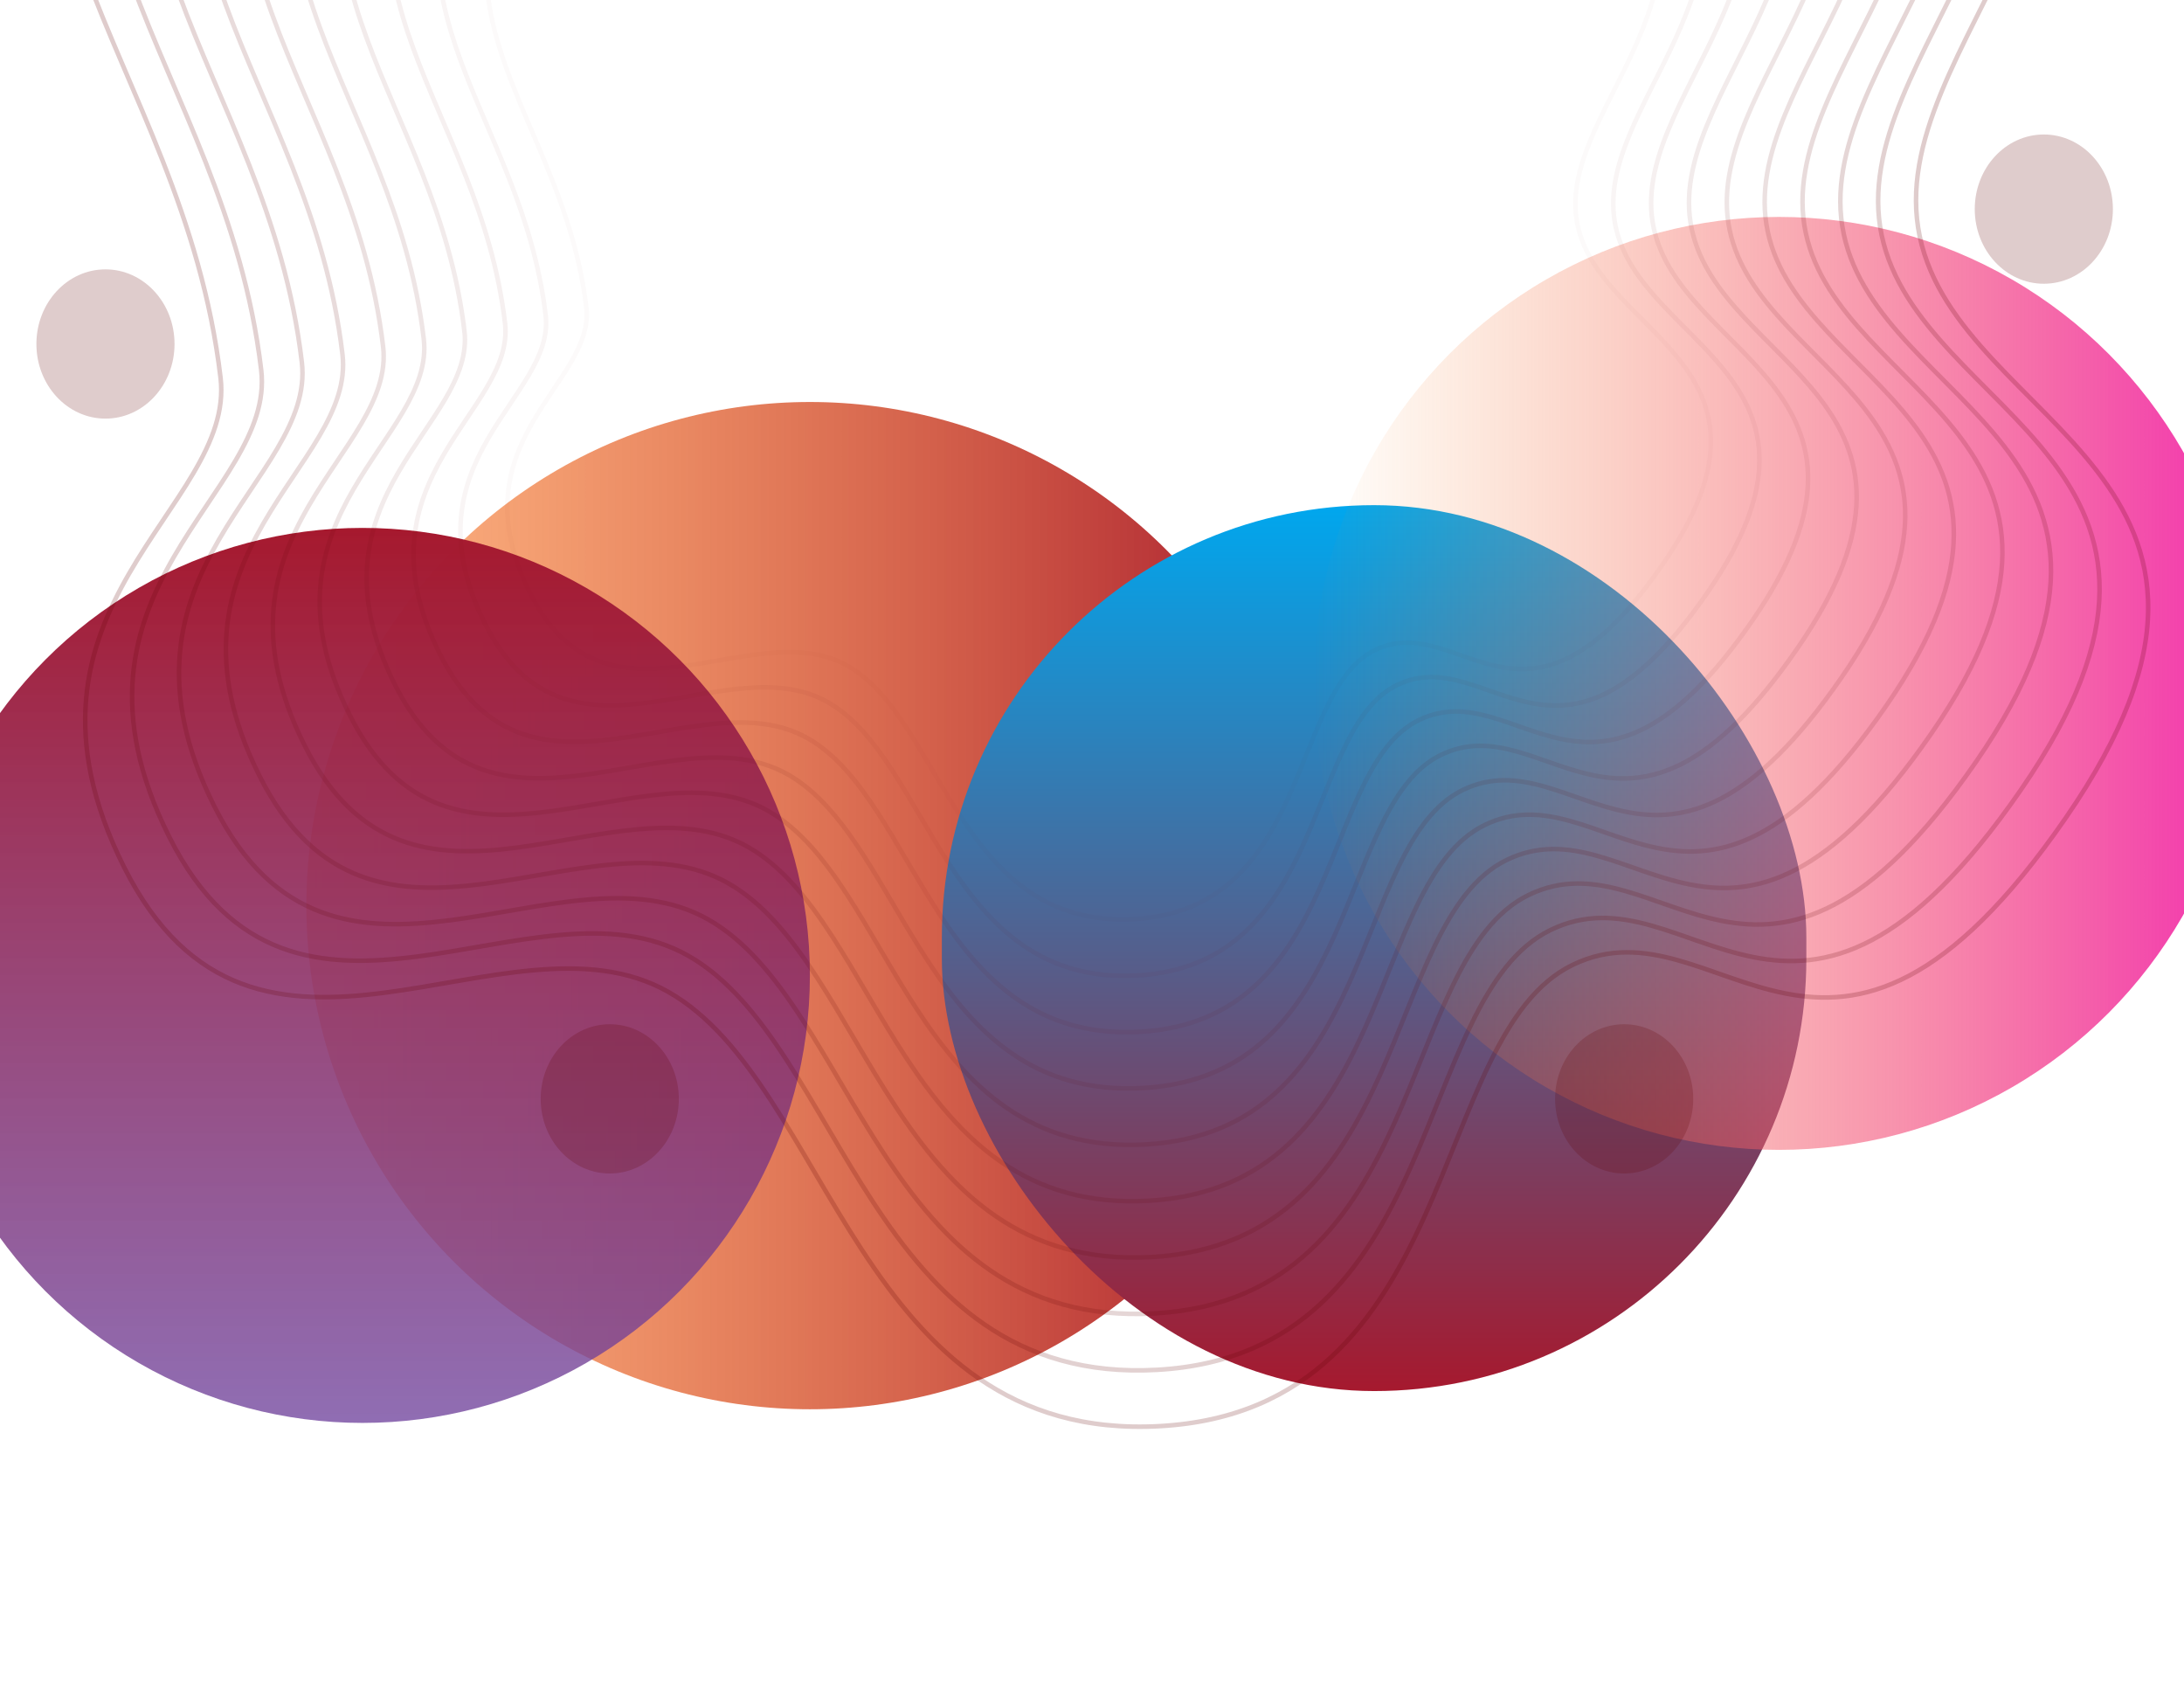 <svg width="1440" height="1118" viewBox="0 0 1440 1118" fill="none" xmlns="http://www.w3.org/2000/svg">
<g filter="url(#filter0_f_7886_49606)">
<ellipse cx="534" cy="597" rx="332" ry="332" transform="rotate(180 534 597)" fill="url(#paint0_linear_7886_49606)"/>
</g>
<g filter="url(#filter1_f_7886_49606)">
<rect x="1191" y="917" width="570" height="584" rx="285" transform="rotate(180 1191 917)" fill="url(#paint1_linear_7886_49606)"/>
</g>
<g filter="url(#filter2_f_7886_49606)">
<ellipse cx="238.996" cy="643" rx="295" ry="295" fill="url(#paint2_linear_7886_49606)"/>
</g>
<g filter="url(#filter3_f_7886_49606)">
<ellipse cx="1173" cy="450.5" rx="307" ry="307.5" transform="rotate(180 1173 450.5)" fill="url(#paint3_linear_7886_49606)"/>
</g>
<g opacity="0.2">
<path opacity="0.1" d="M386.588 202.74C371.877 78.341 275.934 14.622 345.577 -108.71C415.221 -232.041 489.423 -108.71 558.742 -156.787C628.061 -204.864 585.505 -334.472 705.462 -330.282C825.418 -326.092 783.882 -188.137 882.035 -150.51C980.204 -112.883 1013.1 -234.111 1076.93 -114.97C1140.78 4.172 1024.69 75.236 1040.17 148.403C1055.66 221.554 1187.19 240.367 1096.27 372.045C1005.34 503.723 962.789 401.309 906.681 428.486C850.574 455.663 864.11 599.293 748.017 605.87C631.924 612.431 621.339 474.476 558.912 438.936C496.485 403.395 399.753 491.203 349.441 390.859C299.143 290.531 392.537 253.054 386.588 202.74Z" stroke="#5E0000" stroke-width="3" stroke-miterlimit="10"/>
<path opacity="0.2" d="M359.779 207.898C343.894 73.616 240.348 4.856 315.524 -128.258C390.699 -261.371 470.788 -128.258 545.609 -180.141C620.429 -232.024 574.489 -371.932 703.964 -367.408C833.439 -362.884 788.596 -213.995 894.552 -173.38C1000.51 -132.765 1036 -263.625 1104.92 -135.018C1173.84 -6.429 1048.53 70.294 1065.24 149.254C1081.94 228.214 1223.92 248.513 1125.78 390.658C1027.64 532.786 981.703 422.242 921.146 451.573C860.588 480.903 875.206 635.935 749.903 643.03C624.601 650.108 613.166 501.202 545.794 462.857C478.422 424.512 373.995 519.248 319.711 410.974C265.412 302.667 366.207 262.202 359.779 207.915V207.898Z" stroke="#5E0000" stroke-width="3" stroke-miterlimit="10"/>
<path opacity="0.3" d="M332.984 213.04C315.94 68.892 204.776 -4.943 285.483 -147.823C366.191 -290.718 452.152 -147.822 532.473 -203.529C612.794 -259.235 563.47 -409.425 702.479 -404.551C841.472 -399.693 793.339 -239.837 907.083 -196.25C1020.83 -152.647 1058.95 -293.139 1132.92 -155.084C1206.9 -17.029 1072.39 65.319 1090.32 150.089C1108.26 234.858 1260.66 256.66 1155.31 409.238C1049.97 561.816 1000.65 443.142 935.623 474.626C870.6 506.11 886.3 672.543 751.787 680.156C617.275 687.768 604.991 527.911 532.674 486.745C460.342 445.579 348.251 547.292 289.964 431.039C231.663 314.786 339.86 271.35 332.984 213.056V213.04Z" stroke="#5E0000" stroke-width="3" stroke-miterlimit="10"/>
<path opacity="0.4" d="M306.205 218.182C287.987 64.168 169.205 -14.725 255.445 -167.404C341.684 -320.082 433.517 -167.404 519.354 -226.933C605.177 -286.461 552.469 -446.919 700.996 -441.744C849.508 -436.552 798.068 -265.762 919.6 -219.187C1041.13 -172.612 1081.85 -322.703 1160.9 -175.2C1239.96 -27.696 1096.24 60.278 1115.4 150.874C1134.56 241.452 1297.41 264.74 1184.84 427.768C1072.27 590.796 1019.58 463.993 950.118 497.63C880.66 531.267 897.426 709.103 753.689 717.232C609.967 725.362 596.848 554.555 519.571 510.584C442.278 466.597 322.523 575.288 260.235 451.055C197.977 326.839 313.576 280.432 306.221 218.148L306.205 218.182Z" stroke="#5E0000" stroke-width="3" stroke-miterlimit="10"/>
<path opacity="0.5" d="M279.396 223.34C260.019 59.46 133.619 -24.491 225.39 -186.952C317.162 -349.412 414.882 -186.952 506.205 -250.287C597.528 -313.622 541.452 -484.379 699.483 -478.853C857.513 -473.328 802.781 -291.603 932.102 -242.023C1061.44 -192.461 1104.75 -352.167 1188.87 -195.215C1272.99 -38.263 1120.05 55.37 1140.45 151.742C1160.83 248.113 1334.11 272.903 1214.34 446.381C1094.57 619.859 1038.49 484.943 964.567 520.734C890.643 556.541 908.49 745.761 755.559 754.409C602.628 763.056 588.674 581.314 506.437 534.506C424.2 487.697 296.765 603.35 230.49 471.171C164.199 339.026 287.231 289.63 279.396 223.373V223.34Z" stroke="#5E0000" stroke-width="3" stroke-miterlimit="10"/>
<path opacity="0.6" d="M252.602 228.481C232.05 54.719 98.048 -34.273 195.335 -206.516C292.623 -378.759 396.246 -206.516 493.07 -273.674C589.894 -340.832 530.434 -521.856 697.999 -515.996C865.563 -510.137 807.525 -317.461 944.633 -264.91C1081.76 -212.359 1127.68 -381.697 1216.87 -215.28C1306.06 -48.864 1143.91 50.396 1165.52 152.576C1187.16 254.757 1370.85 281.032 1243.87 464.961C1116.88 648.889 1057.43 505.826 979.061 543.787C900.687 581.732 919.6 782.37 757.459 791.535C595.318 800.7 580.515 608.007 493.333 558.394C406.151 508.765 271.021 631.378 200.759 491.236C130.482 351.095 260.915 298.744 252.602 228.465V228.481Z" stroke="#5E0000" stroke-width="3" stroke-miterlimit="10"/>
<path opacity="0.7" d="M225.807 233.64C204.097 50.012 62.461 -44.039 165.281 -226.081C268.1 -408.123 377.611 -226.081 479.936 -297.045C582.261 -368.009 519.416 -559.332 696.5 -553.156C873.568 -546.979 812.238 -343.336 957.149 -287.797C1102.06 -232.258 1150.6 -411.211 1244.84 -235.346C1339.08 -59.48 1167.73 45.421 1190.59 153.411C1213.43 261.401 1407.58 289.162 1273.38 483.541C1139.18 677.919 1076.35 526.727 993.524 566.841C910.7 606.956 930.695 818.979 759.329 828.661C587.978 838.343 572.325 634.717 480.199 582.266C388.056 529.815 245.262 659.406 170.998 511.302C96.734 363.198 234.584 307.876 225.807 233.623V233.64Z" stroke="#5E0000" stroke-width="3" stroke-miterlimit="10"/>
<path opacity="0.8" d="M199.012 238.781C176.142 45.288 26.889 -53.838 135.24 -245.646C243.592 -437.454 358.99 -245.646 466.8 -320.416C574.626 -395.186 508.413 -596.809 695 -590.282C881.586 -583.755 816.965 -369.177 969.649 -310.667C1122.33 -252.156 1173.5 -440.709 1272.82 -255.395C1372.15 -70.081 1191.58 40.463 1215.65 154.262C1239.72 268.062 1444.31 297.308 1302.89 502.154C1161.47 706.982 1095.28 547.677 1007.99 589.928C920.712 632.196 941.773 855.621 761.213 865.82C580.653 876.02 564.165 661.459 467.078 606.187C369.992 550.915 219.517 687.468 141.267 531.417C63.016 375.35 208.268 317.023 199.012 238.798V238.781Z" stroke="#5E0000" stroke-width="3" stroke-miterlimit="10"/>
<path opacity="0.9" d="M172.219 243.94C148.175 40.58 -8.681 -63.604 105.187 -265.194C219.055 -466.801 340.34 -265.194 453.667 -343.787C566.994 -422.379 497.397 -634.269 693.502 -627.408C889.608 -620.564 821.695 -395.036 982.167 -333.52C1142.64 -272.005 1196.41 -470.206 1300.79 -275.427C1405.17 -80.648 1215.39 35.522 1240.68 155.131C1265.99 274.722 1481.01 305.489 1332.39 520.751C1183.76 736.013 1114.18 568.594 1022.45 613.015C930.726 657.437 952.869 892.263 763.084 902.997C573.299 913.731 555.992 688.203 453.93 630.109C351.883 572.016 193.729 715.53 111.507 551.517C29.27 387.504 181.939 326.205 172.219 243.973V243.94Z" stroke="#5E0000" stroke-width="3" stroke-miterlimit="10"/>
<path d="M145.424 249.081C120.221 35.839 -44.253 -73.386 75.147 -284.775C194.547 -496.164 321.704 -284.775 440.532 -367.191C559.36 -449.606 486.394 -671.78 692.018 -664.585C897.642 -657.407 826.422 -420.927 994.698 -356.424C1162.96 -291.937 1219.34 -499.737 1328.79 -295.509C1438.24 -91.281 1239.25 30.531 1265.78 155.948C1292.31 281.35 1517.77 313.601 1361.92 539.314C1206.07 765.026 1133.12 589.477 1036.93 636.052C940.754 682.644 963.963 928.855 764.968 940.107C565.989 951.341 547.817 714.862 440.825 653.964C333.818 593.05 167.999 743.541 81.776 571.549C-4.448 399.573 155.622 335.32 145.424 249.098V249.081Z" stroke="#5E0000" stroke-width="3" stroke-miterlimit="10"/>
<path d="M1347.58 187.048C1372.73 187.048 1393.12 165.023 1393.12 137.853C1393.12 110.683 1372.73 88.657 1347.58 88.657C1322.43 88.657 1302.04 110.683 1302.04 137.853C1302.04 165.023 1322.43 187.048 1347.58 187.048Z" fill="#5E0000"/>
<path d="M1070.88 773.573C1096.03 773.573 1116.42 751.547 1116.42 724.377C1116.42 697.207 1096.03 675.182 1070.88 675.182C1045.73 675.182 1025.34 697.207 1025.34 724.377C1025.34 751.547 1045.73 773.573 1070.88 773.573Z" fill="#5E0000"/>
<path d="M402.04 773.573C427.19 773.573 447.578 751.547 447.578 724.377C447.578 697.207 427.19 675.182 402.04 675.182C376.89 675.182 356.502 697.207 356.502 724.377C356.502 751.547 376.89 773.573 402.04 773.573Z" fill="#5E0000"/>
<path d="M69.538 275.958C94.688 275.958 115.076 253.932 115.076 226.762C115.076 199.592 94.688 177.566 69.538 177.566C44.388 177.566 24 199.592 24 226.762C24 253.932 44.388 275.958 69.538 275.958Z" fill="#5E0000"/>
</g>
<defs>
<filter id="filter0_f_7886_49606" x="52" y="115" width="964" height="964" filterUnits="userSpaceOnUse" color-interpolation-filters="sRGB">
<feFlood flood-opacity="0" result="BackgroundImageFix"/>
<feBlend mode="normal" in="SourceGraphic" in2="BackgroundImageFix" result="shape"/>
<feGaussianBlur stdDeviation="75" result="effect1_foregroundBlur_7886_49606"/>
</filter>
<filter id="filter1_f_7886_49606" x="471" y="183" width="870" height="884" filterUnits="userSpaceOnUse" color-interpolation-filters="sRGB">
<feFlood flood-opacity="0" result="BackgroundImageFix"/>
<feBlend mode="normal" in="SourceGraphic" in2="BackgroundImageFix" result="shape"/>
<feGaussianBlur stdDeviation="75" result="effect1_foregroundBlur_7886_49606"/>
</filter>
<filter id="filter2_f_7886_49606" x="-206.004" y="198" width="890" height="890" filterUnits="userSpaceOnUse" color-interpolation-filters="sRGB">
<feFlood flood-opacity="0" result="BackgroundImageFix"/>
<feBlend mode="normal" in="SourceGraphic" in2="BackgroundImageFix" result="shape"/>
<feGaussianBlur stdDeviation="75" result="effect1_foregroundBlur_7886_49606"/>
</filter>
<filter id="filter3_f_7886_49606" x="716" y="-7" width="914" height="915" filterUnits="userSpaceOnUse" color-interpolation-filters="sRGB">
<feFlood flood-opacity="0" result="BackgroundImageFix"/>
<feBlend mode="normal" in="SourceGraphic" in2="BackgroundImageFix" result="shape"/>
<feGaussianBlur stdDeviation="75" result="effect1_foregroundBlur_7886_49606"/>
</filter>
<linearGradient id="paint0_linear_7886_49606" x1="202" y1="597" x2="866" y2="597" gradientUnits="userSpaceOnUse">
<stop stop-color="#A6192E"/>
<stop offset="1" stop-color="#FF6900" stop-opacity="0.46"/>
</linearGradient>
<linearGradient id="paint1_linear_7886_49606" x1="1476" y1="917" x2="1476" y2="1501" gradientUnits="userSpaceOnUse">
<stop stop-color="#A6192E"/>
<stop offset="1" stop-color="#00A7EE"/>
</linearGradient>
<linearGradient id="paint2_linear_7886_49606" x1="238.996" y1="938" x2="238.996" y2="348" gradientUnits="userSpaceOnUse">
<stop stop-color="#7449A0" stop-opacity="0.8"/>
<stop offset="1" stop-color="#A6192E"/>
</linearGradient>
<linearGradient id="paint3_linear_7886_49606" x1="866" y1="450.5" x2="1480" y2="450.5" gradientUnits="userSpaceOnUse">
<stop stop-color="#F22FB0"/>
<stop offset="1" stop-color="#F58A25" stop-opacity="0"/>
<stop offset="1" stop-color="#7061A3"/>
</linearGradient>
</defs>
</svg>
